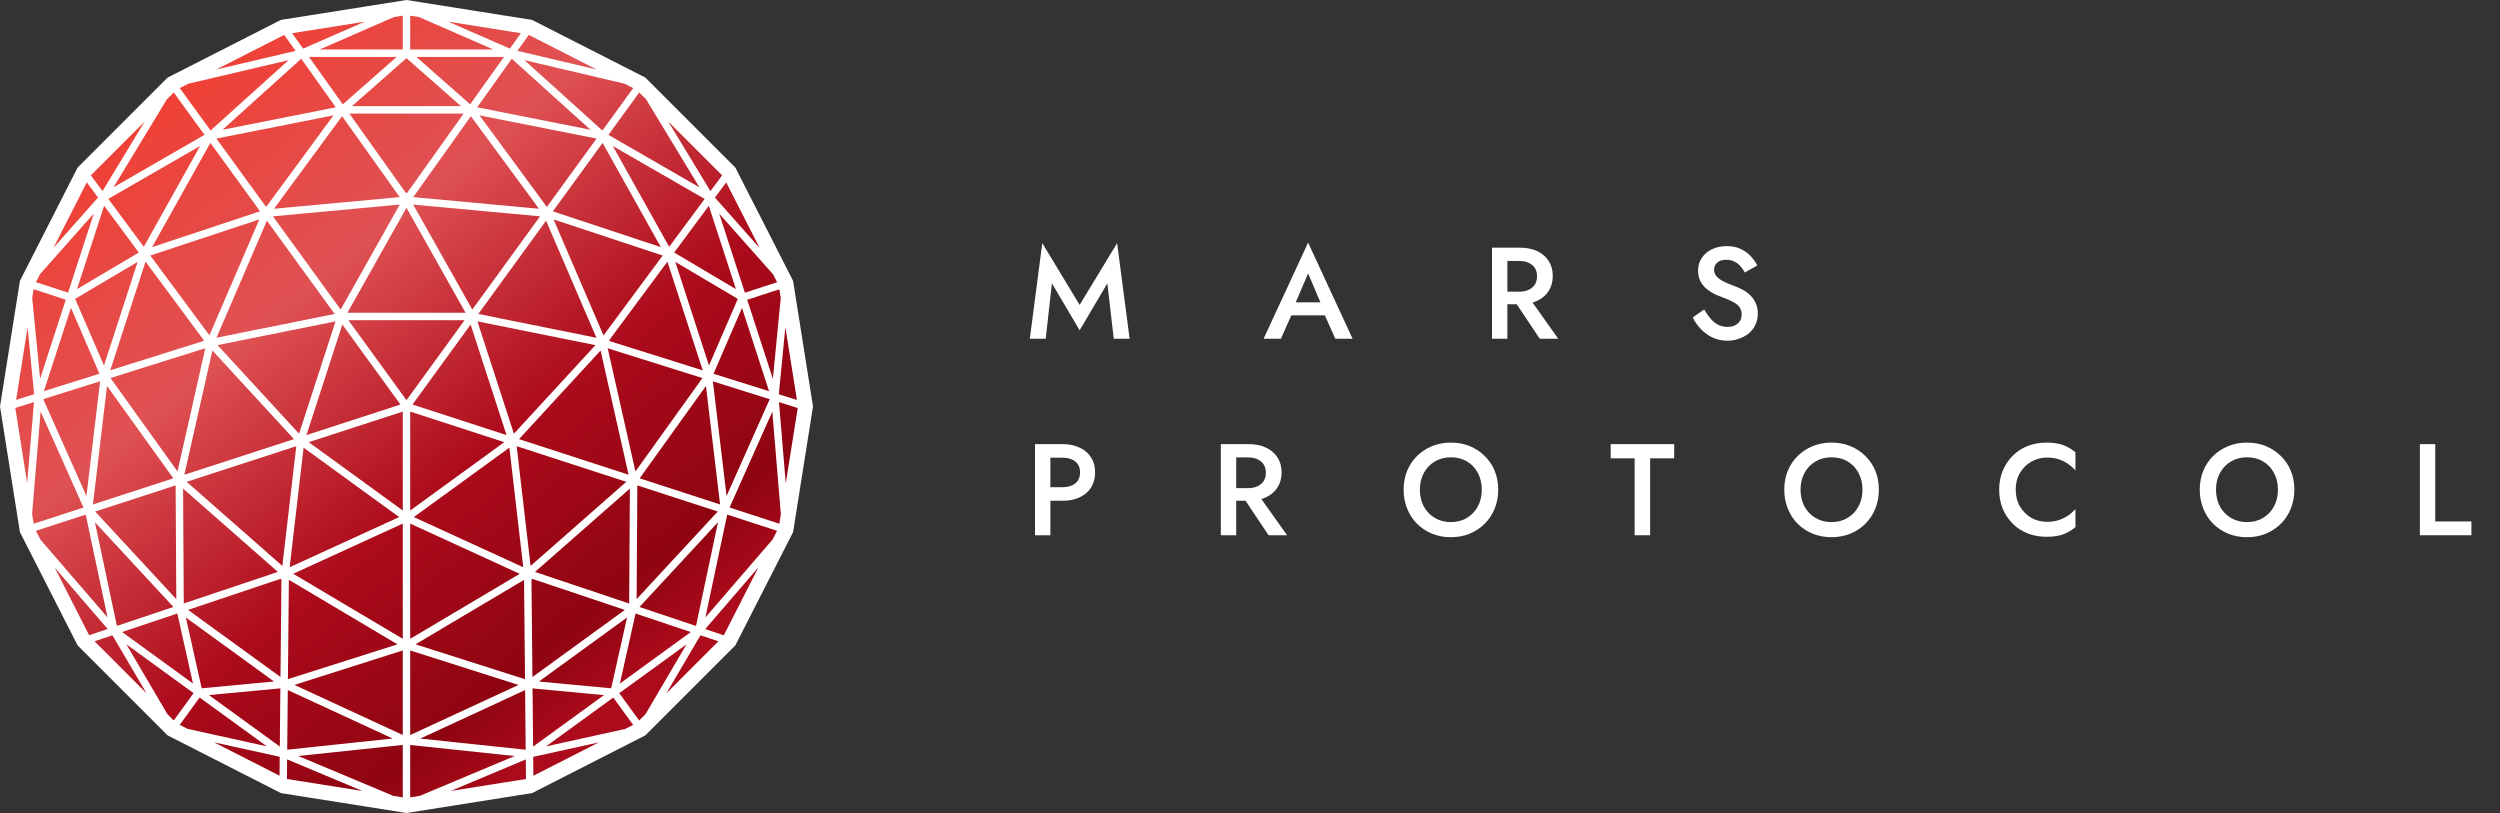 <svg viewBox="0 0 123 40" fill="none" xmlns="http://www.w3.org/2000/svg">
<rect x="0" y="0" width="123" height="40" fill="#333333" stroke="none"/>
<path d="M35.975 8.391L31.607 4.023L26.101 1.219L19.999 0.251L13.896 1.219L8.391 4.023L4.023 8.391L1.219 13.897L0.251 19.999L1.219 26.101L4.023 31.607L8.391 35.975L13.896 38.781L19.999 39.749L26.101 38.781L31.607 35.975L35.975 31.607L38.781 26.101L39.749 19.999L38.781 13.897L35.975 8.391Z" fill="url(#paint0_linear_416_4913)"/>
<path fill-rule="evenodd" clip-rule="evenodd" d="M19.999 0L26.179 0.98L31.754 3.819L36.178 8.243L39.02 13.819L40 19.999L39.02 26.179L36.178 31.754L31.754 36.178L26.179 39.02L19.999 40L13.819 39.02L8.243 36.178L3.819 31.754L0.98 26.179L0 19.999L0.98 13.819L3.819 8.243L8.243 3.819L13.819 0.98L19.999 0ZM17.14 15.753L19.999 19.688L22.858 15.753H17.14ZM16.843 15.966L19.703 19.903L15.077 21.406L16.843 15.966ZM14.463 21.605L10.45 17.244L9.071 23.357L14.463 21.605ZM8.733 23.194L10.1 17.133L5.436 18.599L8.733 23.194ZM2.128 19.638L4.925 18.759L4.253 24.403L2.128 19.638ZM0.752 20.07L1.671 19.782L1.338 23.768L0.752 20.07ZM1.655 25.767L1.579 25.283L1.999 20.248L4.106 24.971L1.655 25.767ZM4.217 25.319L5.289 30.376L1.99 26.55L1.768 26.115L4.217 25.319ZM4.682 25.168L8.674 29.477L8.641 23.882L4.682 25.168ZM9.184 23.705L13.891 27.843L14.577 21.953L9.184 23.705ZM13.671 28.137L9.008 24.038L9.041 29.691L13.671 28.137ZM8.531 29.862L4.67 25.693L5.751 30.795L8.531 29.862ZM5.298 30.947L2.687 27.918L4.385 31.253L5.298 30.947ZM14.937 22.024L14.251 27.907L19.638 25.44L14.937 22.024ZM19.816 25.761L14.426 28.229L19.816 31.43V25.761ZM14.165 33.415L14.212 28.527L19.555 31.701L14.165 33.415ZM14.131 36.885L14.159 33.95L19.321 36.335L14.131 36.885ZM14.117 38.327L14.126 37.361L17.831 38.916L14.117 38.327ZM19.816 39.23L19.35 39.157L14.675 37.195L19.816 36.651V39.23ZM20.182 36.164L25.511 33.699L20.182 32.002V36.164ZM20.182 36.653V39.23L20.657 39.155L25.322 37.197L20.182 36.653ZM22.176 38.914L25.878 38.327L25.869 37.364L22.176 38.914ZM25.864 36.887L25.836 33.952L20.677 36.338L25.864 36.887ZM25.831 33.417L25.783 28.53L20.442 31.701L25.831 33.417ZM25.57 28.232L20.182 31.43V25.761L25.57 28.232ZM20.359 25.44L25.061 22.024L25.744 27.909L20.359 25.44ZM25.421 21.953L26.105 27.843L30.814 23.705L25.421 21.953ZM30.955 29.694L26.322 28.138L30.99 24.038L30.955 29.694ZM34.244 30.798L31.462 29.864L35.325 25.693L34.244 30.798ZM35.611 31.257L34.697 30.95L37.315 27.913L35.611 31.257ZM38.232 26.115L38.013 26.543L34.706 30.378L35.778 25.318L38.232 26.115ZM35.428 24.819L31.471 23.534L34.732 18.989L35.428 24.819ZM30.926 23.357L25.535 21.605L29.549 17.246L30.926 23.357ZM29.899 17.136L34.56 18.601L31.264 23.194L29.899 17.136ZM35.073 18.762L37.87 19.641L35.747 24.403L35.073 18.762ZM38.326 19.784L38.659 23.785L39.248 20.074L38.326 19.784ZM38.418 25.303L38.345 25.767L35.894 24.971L37.998 20.252L38.418 25.303ZM25.284 21.339L23.489 15.811L29.295 16.981L25.284 21.339ZM23.532 15.447L26.866 10.859L29.344 16.618L23.532 15.447ZM29.647 7.031L27.201 10.398L32.512 12.158L29.647 7.031ZM34.413 9.218L29.934 6.636L31.45 4.55L31.786 4.886L34.413 9.218ZM27.236 10.795L29.692 16.502L32.604 12.573L27.236 10.795ZM32.873 5.973L35.529 8.628L34.954 9.404L32.873 5.973ZM30.15 7.183L34.669 9.788L32.923 12.143L30.15 7.183ZM29.968 16.743L32.837 12.873L34.575 18.222L29.98 16.778L30.005 16.751L29.968 16.743ZM39.209 19.678L38.318 19.398L38.64 16.096L39.209 19.678ZM38.345 14.233L38.413 14.662L38.025 18.637L36.762 14.748L38.345 14.233ZM35.105 18.389L36.507 15.148L37.838 19.247L35.105 18.389ZM35.174 9.721L37.375 12.203L35.729 8.973L35.174 9.721ZM38.036 13.498L38.233 13.885L36.649 14.4L35.384 10.509L38.036 13.498ZM34.874 10.125L36.208 14.226L33.169 12.425L34.874 10.125ZM35.314 25.167L31.357 23.881L31.322 29.477L35.314 25.167ZM26.149 28.497L26.182 28.512L26.178 28.476L30.741 30.008L26.195 33.311L26.149 28.497ZM26.242 38.167L26.233 37.236L29.464 36.525L26.242 38.167ZM31.151 35.665L30.758 35.865L26.864 36.723L30.173 34.319L31.151 35.665ZM26.201 33.869L29.715 34.2L26.229 36.733L26.201 33.869ZM33.986 31.097L31.27 30.185L30.498 33.631L33.986 31.097ZM31.756 35.141L31.447 35.451L30.469 34.104L33.778 31.7L31.756 35.141ZM32.785 34.113L34.463 31.257L35.344 31.553L32.785 34.113ZM19.816 36.161V32.002L14.485 33.697L19.816 36.161ZM13.817 28.473L13.813 28.51L13.847 28.494L13.8 33.308L9.252 30.006L13.817 28.473ZM4.65 31.55L5.53 31.255L7.208 34.108L4.65 31.55ZM8.548 35.448L8.238 35.138L6.215 31.698L9.524 34.102L8.548 35.448ZM8.725 30.183L9.495 33.629L6.007 31.095L8.725 30.183ZM13.767 36.73L13.794 33.867L10.279 34.198L13.767 36.73ZM9.232 35.861L8.843 35.663L9.82 34.317L13.131 36.72L9.232 35.861ZM10.527 36.521L13.762 37.234L13.753 38.165L10.527 36.521ZM4.572 24.819L8.527 23.534L5.266 18.989L4.572 24.819ZM14.714 21.338L16.509 15.811L10.702 16.979L14.714 21.338ZM12.796 10.396L7.485 12.157L10.35 7.03L12.796 10.396ZM13.131 10.858L10.651 16.616L16.465 15.447L13.131 10.858ZM10.304 16.497L12.761 10.793L7.395 12.573L10.304 16.497ZM7.075 12.142L5.328 9.785L9.847 7.18L7.075 12.142ZM5.044 9.401L4.47 8.627L7.121 5.977L5.044 9.401ZM8.208 4.89L5.584 9.215L10.062 6.634L8.548 4.549L8.208 4.89ZM10.029 16.741L7.161 12.872L5.424 18.219L10.018 16.775L9.993 16.748L10.029 16.741ZM4.27 8.971L4.824 9.719L2.629 12.194L4.27 8.971ZM1.768 13.883L1.969 13.488L4.614 10.507L3.349 14.398L1.768 13.883ZM5.123 10.123L3.79 14.224L6.83 12.425L5.123 10.123ZM1.655 14.231L3.236 14.745L1.973 18.634L1.586 14.67L1.655 14.231ZM1.358 16.104L1.68 19.395L0.792 19.674L1.358 16.104ZM2.159 19.245L3.491 15.145L4.892 18.386L2.159 19.245ZM13.093 10.182L10.647 6.817L16.408 5.676L13.093 10.182ZM16.761 15.231L13.428 10.644L19.668 10.065L16.761 15.231ZM16.831 5.717L19.666 9.698L13.481 10.271L16.831 5.717ZM14.82 2.892L16.52 5.28L10.946 6.385L14.82 2.892ZM13.983 1.717L14.542 2.503L10.642 3.419L13.983 1.717ZM14.2 2.959L9.272 4.116L8.844 4.334L10.36 6.421L14.2 2.959ZM20.329 10.065L23.237 15.231L26.57 10.643L20.329 10.065ZM29.638 6.421L31.154 4.335L30.725 4.116L25.8 2.959L29.638 6.421ZM29.355 3.418L26.015 1.717L25.456 2.502L29.355 3.418ZM25.179 2.891L23.477 5.28L29.052 6.385L25.179 2.891ZM23.167 5.717L20.332 9.698L26.519 10.271L23.167 5.717ZM29.35 6.817L26.906 10.181L23.59 5.676L29.35 6.817ZM22.905 15.387L19.999 10.223L17.092 15.387H22.905ZM20.017 9.51L19.999 9.478L19.981 9.51L17.188 5.588H22.81L20.017 9.51ZM25.626 1.633L25.086 2.391L22.05 1.066L25.626 1.633ZM20.182 0.77L20.614 0.838L24.273 2.435H20.182V0.77ZM23.133 5.134L20.483 2.801H24.794L23.133 5.134ZM15.204 2.801L16.865 5.134L19.515 2.801H15.204ZM14.912 2.392L14.372 1.633L17.949 1.066L14.912 2.392ZM19.385 0.838L15.727 2.435H19.816V0.77L19.385 0.838ZM23.155 15.966L20.295 19.903L24.921 21.406L23.155 15.966ZM24.81 21.754L20.182 20.25V25.117L24.81 21.754ZM19.816 25.117V20.25L15.188 21.754L19.816 25.117ZM17.318 5.222L19.999 2.862L22.68 5.222H17.318ZM6.773 12.883L3.698 14.703L5.116 17.983L6.773 12.883ZM9.143 30.379L9.923 33.864L13.481 33.529L9.143 30.379ZM26.514 33.531L30.07 33.866L30.852 30.379L26.514 33.531ZM33.225 12.884L36.3 14.706L34.882 17.983L33.225 12.884Z" fill="white"/>
<path d="M51.755 13.94L53.118 16.251L54.482 13.94L54.796 16.667H55.577L54.962 11.962L53.118 15.002L51.281 11.962L50.667 16.667H51.448L51.755 13.94Z" fill="white"/>
<path d="M63.187 15.515H65.556L65.408 14.874H63.328L63.187 15.515ZM64.359 13.453L65.069 15.118L65.088 15.303L65.697 16.667H66.548L64.359 11.936L62.169 16.667H63.021L63.642 15.265L63.654 15.098L64.359 13.453Z" fill="white"/>
<path d="M74.329 14.529L75.756 16.667H76.665L75.148 14.529H74.329ZM73.407 12.186V16.667H74.162V12.186H73.407ZM73.855 12.839H74.758C74.928 12.839 75.078 12.868 75.206 12.928C75.338 12.988 75.441 13.073 75.513 13.184C75.586 13.295 75.622 13.432 75.622 13.594C75.622 13.752 75.586 13.889 75.513 14.004C75.441 14.115 75.338 14.2 75.206 14.26C75.078 14.32 74.928 14.35 74.758 14.35H73.855V14.97H74.79C75.114 14.97 75.396 14.913 75.635 14.798C75.878 14.682 76.066 14.52 76.198 14.311C76.33 14.102 76.396 13.857 76.396 13.575C76.396 13.293 76.33 13.05 76.198 12.845C76.066 12.636 75.878 12.474 75.635 12.358C75.396 12.243 75.114 12.186 74.79 12.186H73.855V12.839Z" fill="white"/>
<path d="M83.846 15.226L83.283 15.617C83.381 15.822 83.513 16.012 83.68 16.187C83.846 16.362 84.04 16.503 84.262 16.609C84.489 16.712 84.734 16.763 84.999 16.763C85.191 16.763 85.374 16.731 85.549 16.667C85.728 16.607 85.888 16.522 86.029 16.411C86.17 16.296 86.281 16.155 86.362 15.988C86.443 15.822 86.484 15.634 86.484 15.425C86.484 15.229 86.45 15.058 86.381 14.913C86.317 14.768 86.23 14.642 86.119 14.535C86.008 14.424 85.884 14.332 85.748 14.26C85.615 14.187 85.483 14.127 85.351 14.081C85.112 13.995 84.917 13.912 84.768 13.831C84.619 13.75 84.508 13.665 84.435 13.575C84.367 13.481 84.333 13.376 84.333 13.261C84.333 13.133 84.382 13.022 84.48 12.928C84.578 12.83 84.732 12.781 84.941 12.781C85.09 12.781 85.221 12.811 85.331 12.871C85.447 12.926 85.547 13.003 85.632 13.101C85.718 13.195 85.788 13.297 85.844 13.408L86.458 13.063C86.381 12.905 86.275 12.753 86.138 12.608C86.006 12.463 85.841 12.344 85.645 12.25C85.449 12.156 85.218 12.109 84.954 12.109C84.685 12.109 84.444 12.16 84.23 12.262C84.021 12.361 83.855 12.502 83.731 12.685C83.607 12.864 83.545 13.073 83.545 13.312C83.545 13.521 83.586 13.701 83.667 13.85C83.748 13.995 83.85 14.119 83.974 14.221C84.098 14.32 84.228 14.403 84.365 14.471C84.501 14.535 84.625 14.586 84.736 14.625C84.924 14.693 85.088 14.763 85.229 14.836C85.374 14.904 85.487 14.99 85.568 15.092C85.649 15.19 85.69 15.322 85.69 15.489C85.69 15.664 85.626 15.807 85.498 15.918C85.37 16.029 85.203 16.084 84.999 16.084C84.828 16.084 84.674 16.05 84.538 15.982C84.401 15.909 84.275 15.809 84.16 15.681C84.049 15.549 83.944 15.397 83.846 15.226Z" fill="white"/>
<path d="M50.923 21.852V26.334H51.678V21.852H50.923ZM51.371 22.518H52.273C52.534 22.518 52.743 22.58 52.901 22.704C53.059 22.823 53.138 23.003 53.138 23.241C53.138 23.48 53.059 23.662 52.901 23.786C52.743 23.909 52.534 23.971 52.273 23.971H51.371V24.637H52.273C52.598 24.637 52.88 24.582 53.118 24.471C53.362 24.355 53.55 24.193 53.682 23.984C53.814 23.775 53.88 23.527 53.88 23.241C53.88 22.956 53.814 22.71 53.682 22.505C53.55 22.296 53.362 22.136 53.118 22.025C52.88 21.91 52.598 21.852 52.273 21.852H51.371V22.518Z" fill="white"/>
<path d="M60.987 24.195L62.414 26.334H63.324L61.806 24.195H60.987ZM60.065 21.852V26.334H60.821V21.852H60.065ZM60.513 22.505H61.416C61.587 22.505 61.736 22.535 61.864 22.595C61.996 22.655 62.099 22.74 62.171 22.851C62.244 22.962 62.28 23.099 62.28 23.261C62.28 23.419 62.244 23.555 62.171 23.67C62.099 23.781 61.996 23.867 61.864 23.927C61.736 23.986 61.587 24.016 61.416 24.016H60.513V24.637H61.448C61.772 24.637 62.054 24.579 62.293 24.464C62.536 24.349 62.724 24.187 62.856 23.978C62.989 23.769 63.055 23.523 63.055 23.241C63.055 22.96 62.989 22.717 62.856 22.512C62.724 22.303 62.536 22.14 62.293 22.025C62.054 21.91 61.772 21.852 61.448 21.852H60.513V22.505Z" fill="white"/>
<path d="M69.858 24.093C69.858 23.786 69.922 23.512 70.05 23.273C70.182 23.03 70.364 22.84 70.594 22.704C70.825 22.567 71.087 22.499 71.382 22.499C71.684 22.499 71.949 22.567 72.175 22.704C72.406 22.84 72.585 23.03 72.713 23.273C72.841 23.512 72.905 23.786 72.905 24.093C72.905 24.4 72.839 24.675 72.707 24.919C72.579 25.158 72.399 25.346 72.169 25.482C71.943 25.619 71.68 25.687 71.382 25.687C71.087 25.687 70.825 25.619 70.594 25.482C70.364 25.346 70.182 25.158 70.05 24.919C69.922 24.675 69.858 24.4 69.858 24.093ZM69.058 24.093C69.058 24.426 69.115 24.735 69.231 25.021C69.346 25.307 69.506 25.555 69.711 25.764C69.92 25.973 70.167 26.137 70.453 26.257C70.739 26.372 71.049 26.43 71.382 26.43C71.719 26.43 72.028 26.372 72.31 26.257C72.596 26.137 72.843 25.973 73.052 25.764C73.261 25.555 73.424 25.307 73.539 25.021C73.654 24.735 73.712 24.426 73.712 24.093C73.712 23.756 73.654 23.446 73.539 23.165C73.424 22.883 73.259 22.64 73.046 22.435C72.837 22.226 72.591 22.064 72.31 21.948C72.028 21.833 71.719 21.776 71.382 21.776C71.053 21.776 70.746 21.833 70.46 21.948C70.178 22.064 69.93 22.226 69.717 22.435C69.508 22.64 69.346 22.883 69.231 23.165C69.115 23.446 69.058 23.756 69.058 24.093Z" fill="white"/>
<path d="M79.246 22.55H80.424V26.334H81.186V22.55H82.37V21.852H79.246V22.55Z" fill="white"/>
<path d="M88.587 24.093C88.587 23.786 88.651 23.512 88.779 23.273C88.911 23.03 89.092 22.84 89.323 22.704C89.553 22.567 89.816 22.499 90.11 22.499C90.413 22.499 90.678 22.567 90.904 22.704C91.134 22.84 91.314 23.03 91.442 23.273C91.57 23.512 91.634 23.786 91.634 24.093C91.634 24.4 91.568 24.675 91.435 24.919C91.307 25.158 91.128 25.346 90.898 25.482C90.671 25.619 90.409 25.687 90.11 25.687C89.816 25.687 89.553 25.619 89.323 25.482C89.092 25.346 88.911 25.158 88.779 24.919C88.651 24.675 88.587 24.4 88.587 24.093ZM87.786 24.093C87.786 24.426 87.844 24.735 87.959 25.021C88.074 25.307 88.234 25.555 88.439 25.764C88.648 25.973 88.896 26.137 89.182 26.257C89.468 26.372 89.777 26.43 90.11 26.43C90.447 26.43 90.757 26.372 91.038 26.257C91.324 26.137 91.572 25.973 91.781 25.764C91.99 25.555 92.152 25.307 92.267 25.021C92.383 24.735 92.44 24.426 92.44 24.093C92.44 23.756 92.383 23.446 92.267 23.165C92.152 22.883 91.988 22.64 91.775 22.435C91.566 22.226 91.32 22.064 91.038 21.948C90.757 21.833 90.447 21.776 90.11 21.776C89.781 21.776 89.474 21.833 89.188 21.948C88.907 22.064 88.659 22.226 88.446 22.435C88.237 22.64 88.074 22.883 87.959 23.165C87.844 23.446 87.786 23.756 87.786 24.093Z" fill="white"/>
<path d="M99.173 24.093C99.173 23.773 99.244 23.495 99.385 23.261C99.53 23.022 99.718 22.838 99.948 22.71C100.183 22.578 100.437 22.512 100.71 22.512C100.923 22.512 101.115 22.54 101.286 22.595C101.457 22.65 101.61 22.727 101.747 22.825C101.888 22.919 102.009 23.026 102.112 23.145V22.249C101.924 22.096 101.721 21.978 101.504 21.897C101.286 21.816 101.013 21.776 100.684 21.776C100.356 21.776 100.048 21.831 99.762 21.942C99.481 22.053 99.235 22.213 99.026 22.422C98.817 22.631 98.653 22.879 98.533 23.165C98.418 23.446 98.36 23.756 98.36 24.093C98.36 24.43 98.418 24.742 98.533 25.028C98.653 25.309 98.817 25.555 99.026 25.764C99.235 25.973 99.481 26.133 99.762 26.244C100.048 26.355 100.356 26.41 100.684 26.41C101.013 26.41 101.286 26.37 101.504 26.289C101.721 26.208 101.924 26.09 102.112 25.937V25.04C102.009 25.16 101.888 25.269 101.747 25.367C101.61 25.461 101.457 25.535 101.286 25.591C101.115 25.646 100.923 25.674 100.71 25.674C100.437 25.674 100.183 25.61 99.948 25.482C99.718 25.35 99.53 25.164 99.385 24.925C99.244 24.686 99.173 24.409 99.173 24.093Z" fill="white"/>
<path d="M109.028 24.093C109.028 23.786 109.092 23.512 109.22 23.273C109.352 23.03 109.534 22.84 109.764 22.704C109.995 22.567 110.257 22.499 110.552 22.499C110.855 22.499 111.119 22.567 111.346 22.704C111.576 22.84 111.755 23.03 111.883 23.273C112.011 23.512 112.075 23.786 112.075 24.093C112.075 24.4 112.009 24.675 111.877 24.919C111.749 25.158 111.57 25.346 111.339 25.482C111.113 25.619 110.85 25.687 110.552 25.687C110.257 25.687 109.995 25.619 109.764 25.482C109.534 25.346 109.352 25.158 109.22 24.919C109.092 24.675 109.028 24.4 109.028 24.093ZM108.228 24.093C108.228 24.426 108.286 24.735 108.401 25.021C108.516 25.307 108.676 25.555 108.881 25.764C109.09 25.973 109.338 26.137 109.623 26.257C109.909 26.372 110.219 26.43 110.552 26.43C110.889 26.43 111.198 26.372 111.48 26.257C111.766 26.137 112.013 25.973 112.223 25.764C112.432 25.555 112.594 25.307 112.709 25.021C112.824 24.735 112.882 24.426 112.882 24.093C112.882 23.756 112.824 23.446 112.709 23.165C112.594 22.883 112.43 22.64 112.216 22.435C112.007 22.226 111.762 22.064 111.48 21.948C111.198 21.833 110.889 21.776 110.552 21.776C110.223 21.776 109.916 21.833 109.63 21.948C109.348 22.064 109.101 22.226 108.887 22.435C108.678 22.64 108.516 22.883 108.401 23.165C108.286 23.446 108.228 23.756 108.228 24.093Z" fill="white"/>
<path d="M119.058 21.852V26.334H121.593V25.655H119.813V21.852H119.058Z" fill="white"/>
<defs>
<linearGradient id="paint0_linear_416_4913" x1="7.418" y1="5.251" x2="30.714" y2="33.877" gradientUnits="userSpaceOnUse">
<stop stop-color="#EF4136"/>
<stop offset="0.318" stop-color="#DF5153"/>
<stop offset="0.637" stop-color="#AC0B1B"/>
<stop offset="0.892" stop-color="#8F0411"/>
<stop offset="1" stop-color="#AC0B1B"/>
</linearGradient>
</defs>
</svg>